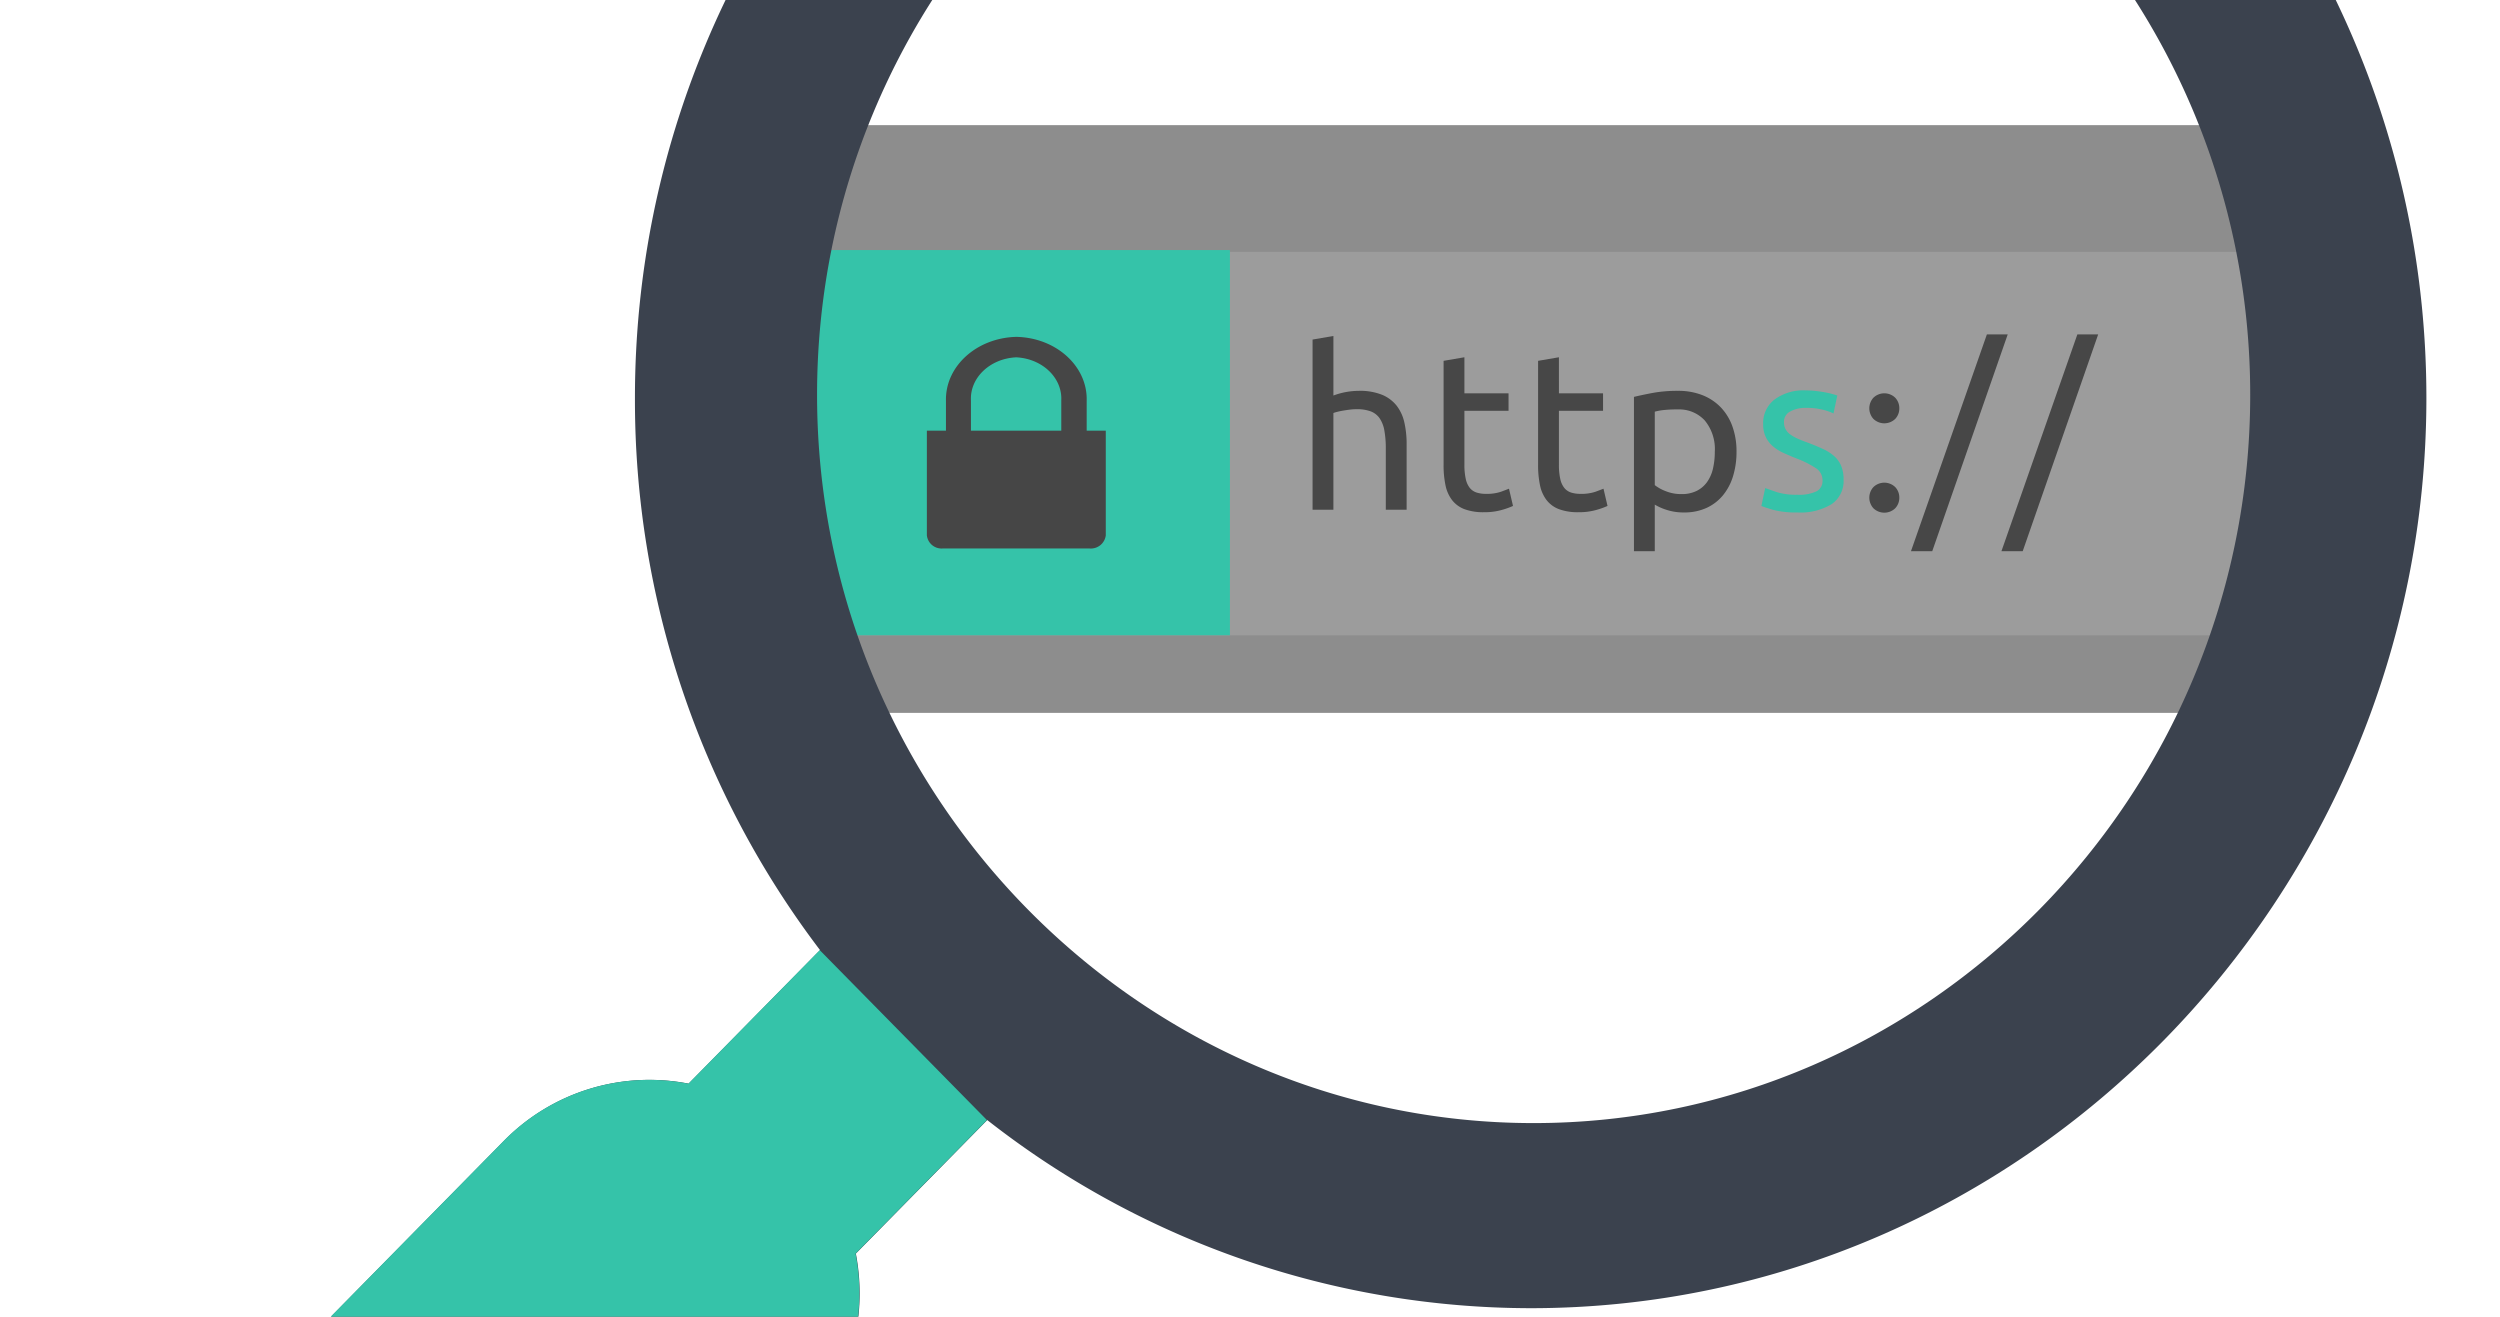 <?xml version="1.0"?>
<svg xmlns="http://www.w3.org/2000/svg" version="1.1" width="300" height="158" viewBox="0 0 300 158"><svg xmlns:xlink="http://www.w3.org/1999/xlink" id="b3c4e337-5497-488b-992b-c7becf87abb8" data-name="Ebene 1" width="300" height="400" viewBox="0 0 300 400" x="0" y="-121"><defs><style>.f0b9773c-508b-496b-acf5-565fa068d84f{fill:none;}.b9ba186e-ba9c-48da-b747-012b36940a49{fill:#8d8d8d;}.b5105b6f-cd0e-48b6-95f2-1aa67aa119c3{fill:#9c9c9c;}.f0975c74-9c70-4201-a76e-65cb13acbb2b{fill:#35c3a9;}.ae780a82-6919-4b7a-b80f-bab6935984ae{clip-path:url(#a28e1e18-6a73-43a5-a154-350749354360);}.a5aec4ae-d44f-45e6-b971-42a3a84d30a6{fill:#3b424e;}.fad1c2e7-7e02-44b2-bc34-d362aa7564ab{fill:#464646;}.e24d8a41-742e-4d8d-a762-93ce2a9c8d31{fill:#474747;}</style><clipPath id="a28e1e18-6a73-43a5-a154-350749354360"><rect class="f0b9773c-508b-496b-acf5-565fa068d84f" x="-21.978" y="28.186" width="343.957" height="349.57"/></clipPath></defs><rect class="b9ba186e-ba9c-48da-b747-012b36940a49" x="95.668" y="136.017" width="180.084" height="70.527"/><rect class="b5105b6f-cd0e-48b6-95f2-1aa67aa119c3" x="99.027" y="151.227" width="176.47" height="46.007"/><rect class="f0975c74-9c70-4201-a76e-65cb13acbb2b" x="96.325" y="151.007" width="51.265" height="46.226"/><g class="ae780a82-6919-4b7a-b80f-bab6935984ae"><path class="a5aec4ae-d44f-45e6-b971-42a3a84d30a6" d="M15.284,339.522a24.808,24.808,0,0,0,35.829,0l44.786-45.517a25.425,25.425,0,0,0,6.807-22.576l15.765-16.022a105.862,105.862,0,0,0,65.209,22.576c59.118,0,107.487-49.158,107.487-109.241S242.797,59.501,183.679,59.501,76.193,108.66,76.193,168.742a109.055,109.055,0,0,0,22.214,66.273l-15.765,16.022a24.496,24.496,0,0,0-22.214,6.919l-44.786,45.517C5.968,313.304,5.968,329.326,15.284,339.522ZM98.048,168.378c0-48.066,38.695-87.392,85.989-87.392s85.989,39.327,85.989,87.392S231.332,255.77,184.037,255.77,98.048,216.444,98.048,168.378Z"/><path class="f0975c74-9c70-4201-a76e-65cb13acbb2b" d="M98.37,235.019,82.605,251.041a24.496,24.496,0,0,0-22.214,6.919l-44.786,45.517c-9.674,9.832-9.674,25.854-.358,36.049a24.807,24.807,0,0,0,35.829,0l44.786-45.517a25.425,25.425,0,0,0,6.808-22.576L118.434,255.41Z"/></g><path class="fad1c2e7-7e02-44b2-bc34-d362aa7564ab" d="M130.402,172.682h0v-3.613c.108-4.129-3.674-7.552-8.448-7.645H121.95c-4.758.122-8.518,3.529-8.436,7.645v3.613h-2.29v12.556a1.774,1.774,0,0,0,1.916,1.578l.051-.002h17.518a1.806,1.806,0,0,0,1.982-1.546l.002-.031v-12.556Zm-8.453-8.803c3.141.158,5.551,2.472,5.404,5.19v3.613h-10.84v-3.613C116.367,166.341,118.796,164.022,121.95,163.879Z"/><path class="e24d8a41-742e-4d8d-a762-93ce2a9c8d31" d="M157.509,182.171V161.747l2.5-.431v7.148a8.8,8.8,0,0,1,3.063-.564,7.084,7.084,0,0,1,2.768.471,4.339,4.339,0,0,1,1.76,1.316,5.102,5.102,0,0,1,.927,2.029,11.772,11.772,0,0,1,.269,2.606v7.848h-2.5v-7.31a11.96,11.96,0,0,0-.174-2.204,3.726,3.726,0,0,0-.578-1.478,2.294,2.294,0,0,0-1.075-.82,4.735,4.735,0,0,0-1.667-.255,6.841,6.841,0,0,0-.833.054q-.43.054-.819.121t-.699.147a4.011,4.011,0,0,0-.443.135v11.609Z"/><path class="e24d8a41-742e-4d8d-a762-93ce2a9c8d31" d="M175.73,168.196h5.295v2.097H175.73v6.449a7.723,7.723,0,0,0,.162,1.733,2.603,2.603,0,0,0,.483,1.075,1.741,1.741,0,0,0,.806.551,3.578,3.578,0,0,0,1.129.161,5.318,5.318,0,0,0,1.814-.255q.685-.255.954-.363l.483,2.069a9.233,9.233,0,0,1-1.316.471,7.512,7.512,0,0,1-2.15.282,6.507,6.507,0,0,1-2.352-.363,3.422,3.422,0,0,1-1.492-1.088,4.359,4.359,0,0,1-.792-1.787,11.748,11.748,0,0,1-.229-2.459V164.3l2.499-.43Z"/><path class="e24d8a41-742e-4d8d-a762-93ce2a9c8d31" d="M187.071,168.196h5.294v2.097h-5.294v6.449a7.723,7.723,0,0,0,.162,1.733,2.603,2.603,0,0,0,.483,1.075,1.742,1.742,0,0,0,.806.551,3.578,3.578,0,0,0,1.129.161,5.318,5.318,0,0,0,1.814-.255q.685-.255.954-.363l.483,2.069a9.229,9.229,0,0,1-1.316.471,7.511,7.511,0,0,1-2.15.282,6.507,6.507,0,0,1-2.352-.363,3.423,3.423,0,0,1-1.492-1.088,4.358,4.358,0,0,1-.792-1.787,11.741,11.741,0,0,1-.229-2.459V164.3l2.499-.43Z"/><path class="e24d8a41-742e-4d8d-a762-93ce2a9c8d31" d="M208.381,175.211a9.845,9.845,0,0,1-.416,2.929,6.628,6.628,0,0,1-1.223,2.312,5.563,5.563,0,0,1-1.975,1.505,6.335,6.335,0,0,1-2.674.537,6.498,6.498,0,0,1-2.136-.322,6.713,6.713,0,0,1-1.384-.618v5.59h-2.499V168.626q.887-.214,2.217-.47a16.487,16.487,0,0,1,3.077-.256,7.843,7.843,0,0,1,2.903.511,6.229,6.229,0,0,1,2.204,1.451,6.428,6.428,0,0,1,1.411,2.298A8.822,8.822,0,0,1,208.381,175.211Zm-2.606,0a5.367,5.367,0,0,0-1.21-3.763,4.167,4.167,0,0,0-3.225-1.316,14.781,14.781,0,0,0-1.76.08,7.102,7.102,0,0,0-1.007.189v8.814a5.116,5.116,0,0,0,1.316.726,4.942,4.942,0,0,0,1.881.35,4.021,4.021,0,0,0,1.841-.39,3.377,3.377,0,0,0,1.25-1.075,4.542,4.542,0,0,0,.699-1.612A8.835,8.835,0,0,0,205.775,175.211Z"/><path class="f0975c74-9c70-4201-a76e-65cb13acbb2b" d="M215.691,180.37a4.908,4.908,0,0,0,2.271-.403,1.362,1.362,0,0,0,.739-1.289,1.713,1.713,0,0,0-.726-1.451,11.514,11.514,0,0,0-2.392-1.21q-.806-.322-1.545-.658a5.403,5.403,0,0,1-1.277-.793,3.467,3.467,0,0,1-.86-1.102,3.522,3.522,0,0,1-.322-1.586,3.558,3.558,0,0,1,1.371-2.942,5.848,5.848,0,0,1,3.735-1.089,10.685,10.685,0,0,1,1.183.067q.59.067,1.102.161t.9.202q.389.107.605.188l-.457,2.15a6.308,6.308,0,0,0-1.263-.443,8.152,8.152,0,0,0-2.069-.229,3.826,3.826,0,0,0-1.828.416,1.382,1.382,0,0,0-.779,1.304,1.78,1.78,0,0,0,.175.807,1.852,1.852,0,0,0,.538.631,4.381,4.381,0,0,0,.9.524q.537.242,1.29.511.994.377,1.774.739a5.532,5.532,0,0,1,1.33.846,3.258,3.258,0,0,1,.847,1.17,4.239,4.239,0,0,1,.295,1.679,3.333,3.333,0,0,1-1.438,2.93,7.156,7.156,0,0,1-4.098.994,10.748,10.748,0,0,1-2.902-.309q-1.048-.309-1.424-.471l.457-2.149q.43.161,1.371.483A7.91,7.91,0,0,0,215.691,180.37Z"/><path class="e24d8a41-742e-4d8d-a762-93ce2a9c8d31" d="M227.919,169.997a1.824,1.824,0,0,1-.484,1.263,1.88,1.88,0,0,1-2.633,0,1.889,1.889,0,0,1,0-2.525,1.88,1.88,0,0,1,2.633,0A1.826,1.826,0,0,1,227.919,169.997Zm0,10.723a1.824,1.824,0,0,1-.484,1.263,1.88,1.88,0,0,1-2.633,0,1.889,1.889,0,0,1,0-2.525,1.88,1.88,0,0,1,2.633,0A1.826,1.826,0,0,1,227.919,180.719Z"/><path class="e24d8a41-742e-4d8d-a762-93ce2a9c8d31" d="M231.87,187.142h-2.553l9.11-26.014h2.499Z"/><path class="e24d8a41-742e-4d8d-a762-93ce2a9c8d31" d="M242.726,187.142h-2.553l9.11-26.014h2.499Z"/></svg></svg>

